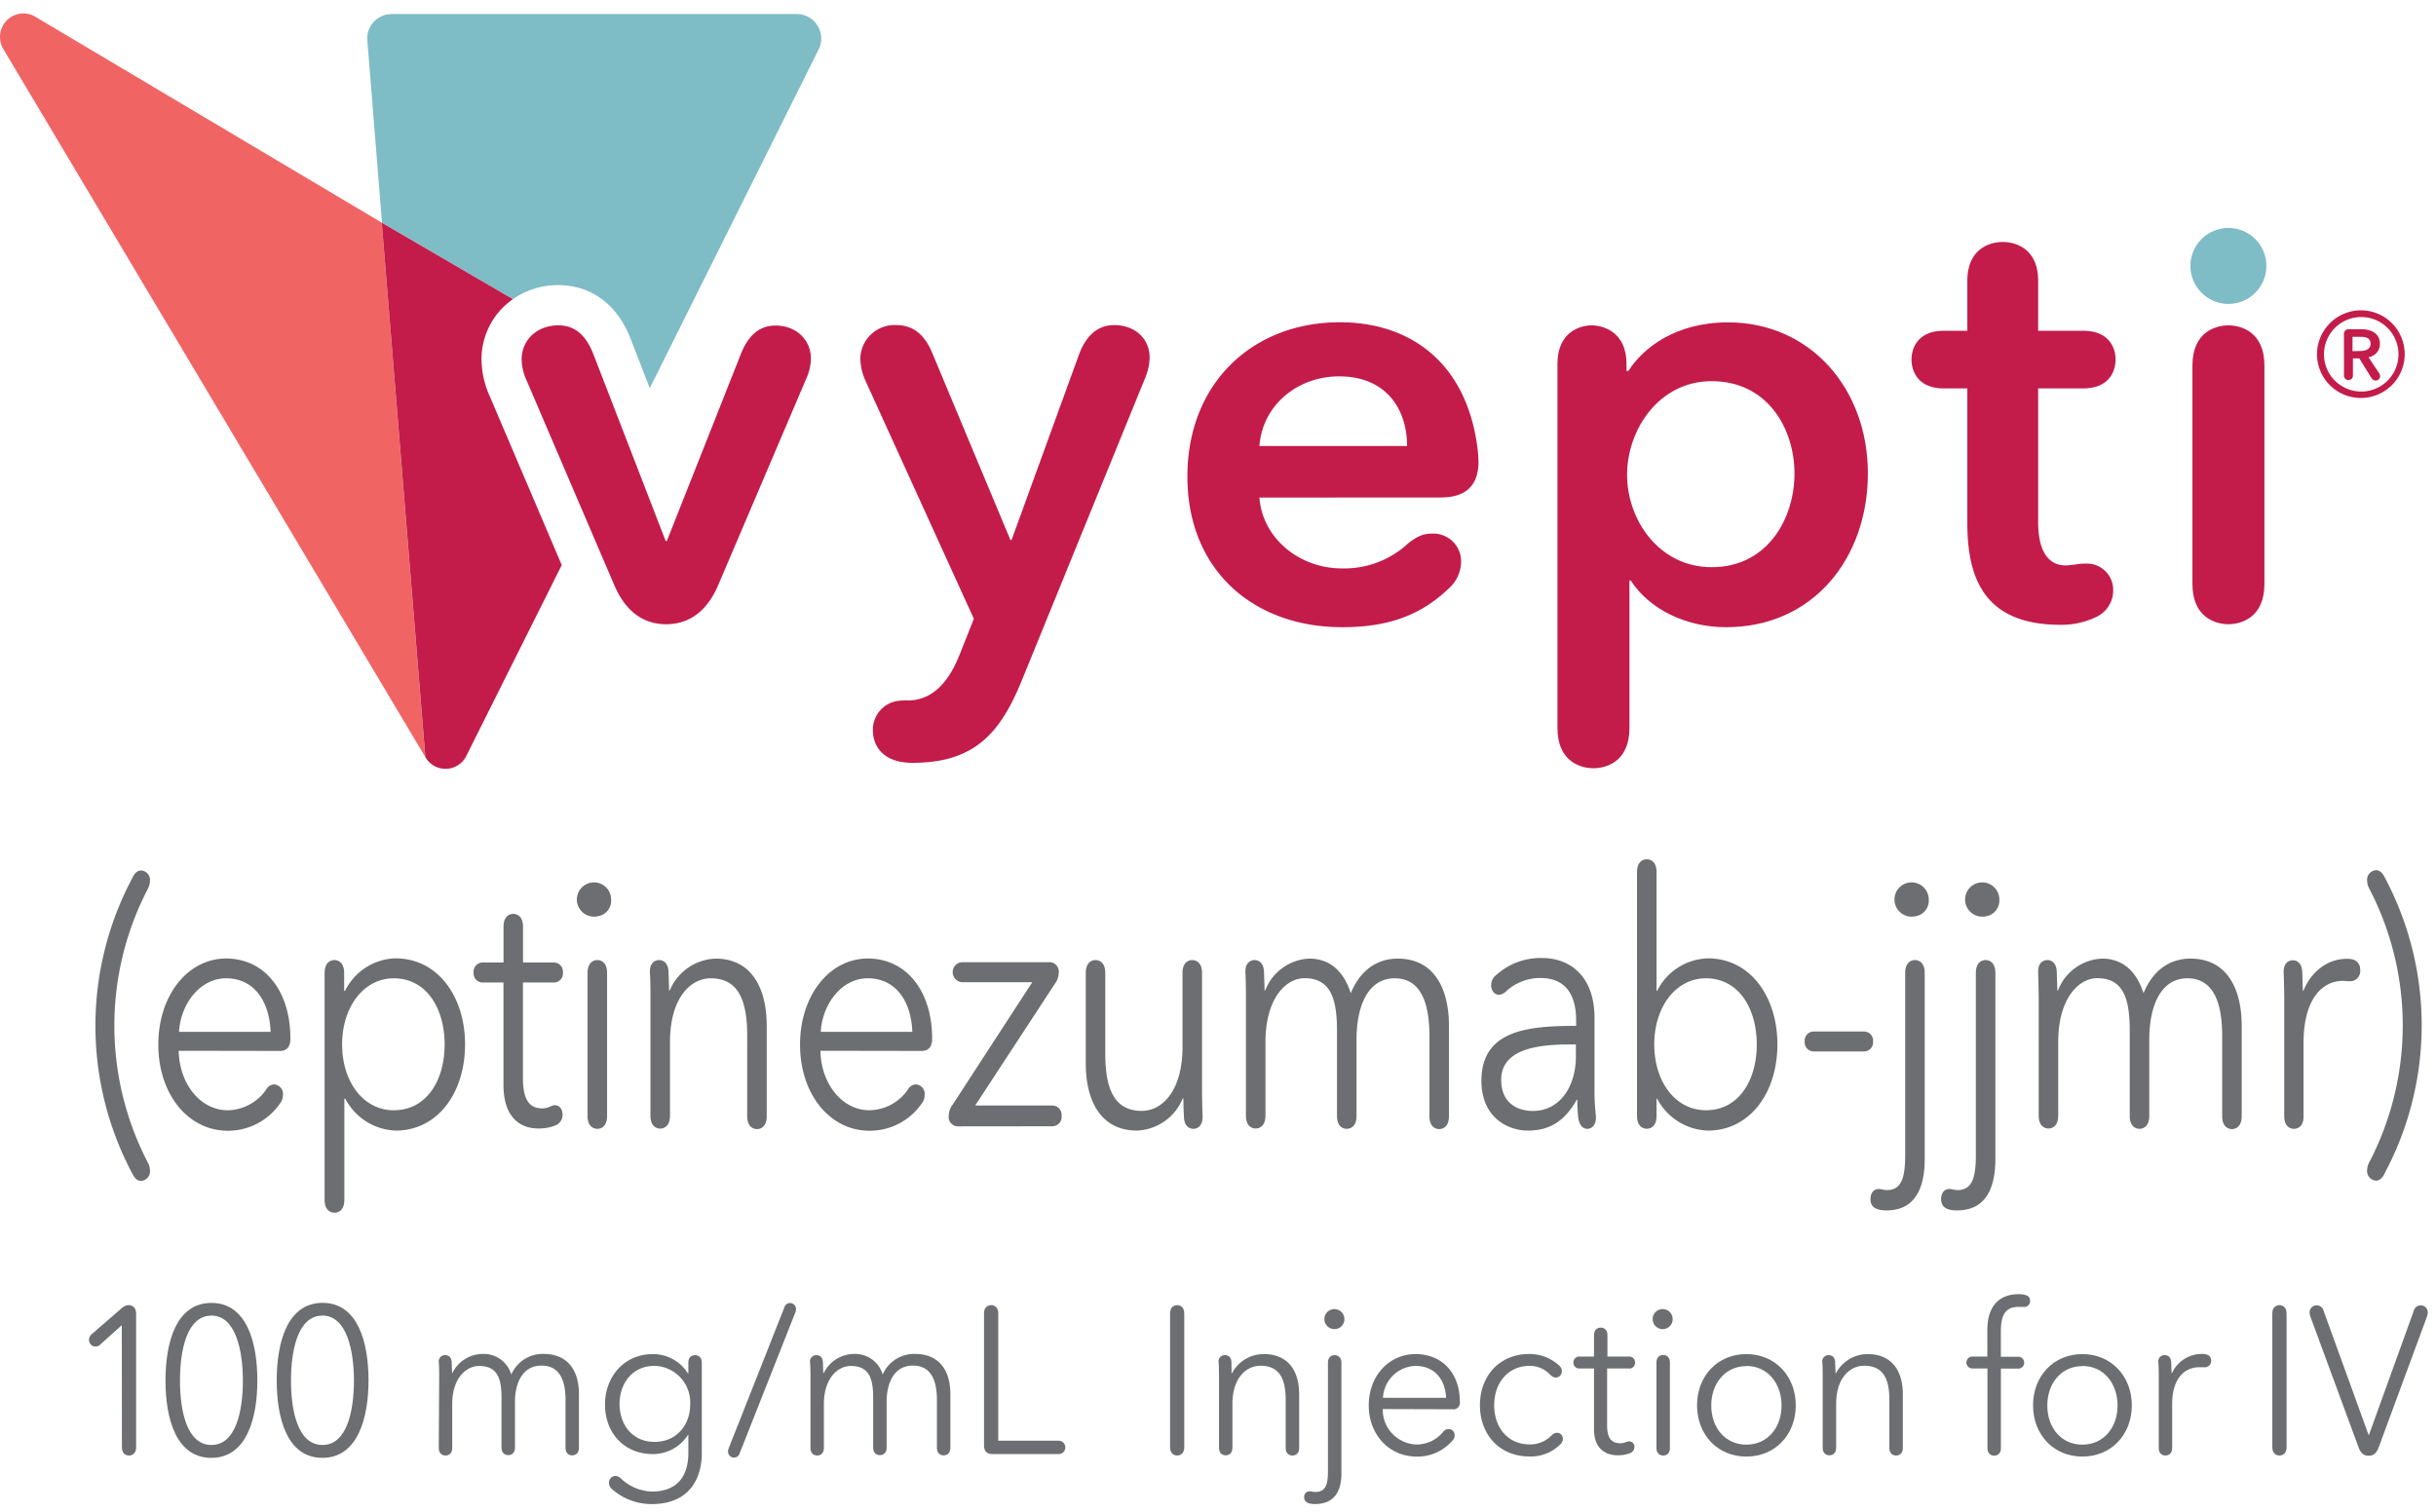 <svg id="Logo" xmlns="http://www.w3.org/2000/svg" viewBox="0 0 457.76 284.24">
  <defs>
    <style>
      .cls-1 {
        fill: #c31c4a;
      }

      .cls-2 {
        fill: #7ebcc6;
      }

      .cls-3 {
        fill: #f16464;
      }

      .cls-4 {
        fill: #6d6e71;
      }
    </style>
  </defs>
  <title>VYEPTI_Logo_R</title>
  <g>
    <path class="cls-1" d="M125.2,117.32c-3.27,0-7.22-1.35-9.81-7.44L98.92,71.42a9.81,9.81,0,0,1-.9-3.84c0-3.72,2.93-6.43,6.88-6.43,2.14,0,4.85.79,6.65,5.53l13.54,35h.22l13.88-35.07c1.8-4.63,4.51-5.42,6.54-5.42,3.94,0,6.65,2.71,6.65,6.21a9.61,9.61,0,0,1-.9,3.83L135,109.88C132.42,116,128.36,117.32,125.2,117.32Z"/>
    <path class="cls-1" d="M192,127.92c-4.06,9.93-8.91,15.45-20.53,15.45-5.75,0-7.44-3.38-7.44-6.09a5.46,5.46,0,0,1,4.51-5.52,11.55,11.55,0,0,1,2.14-.12c3.61,0,7.11-2.25,9.59-8.46L183,116.3,162.57,71.42a10.75,10.75,0,0,1-.9-4,6.42,6.42,0,0,1,6.77-6.32c2.37,0,5,1,6.77,5.3l14.66,35.08h.22l12.63-34.74c1.7-4.62,4.4-5.64,6.66-5.64,3.83,0,6.65,2.48,6.65,6.09a10.23,10.23,0,0,1-.79,3.73Z"/>
    <path class="cls-1" d="M236.66,93.52c.57,7.67,7.56,13.31,15.46,13.31a17.61,17.61,0,0,0,12.4-4.62c1.92-1.58,3.16-1.92,4.63-1.92a5.21,5.21,0,0,1,5.41,5.41,6.86,6.86,0,0,1-2.26,4.85c-5.3,5.08-11.39,7.33-20.07,7.33-16.69,0-29.1-10.71-29.1-28.31s12.29-29,28.65-29c13.08,0,23.68,7.44,25.82,23.35a26,26,0,0,1,.23,2.82c0,4.73-2.59,6.76-7.11,6.76Zm27.75-9.7c0-7-4-13.08-12.75-13.08-8,0-14.43,5.53-15,13.08Z"/>
    <circle class="cls-2" cx="418.75" cy="49.98" r="7.14"/>
    <path class="cls-1" d="M324.36,117.88c-7.56,0-14.44-3.38-17.93-8.79h-.23v27.74c0,6.43-4.51,7.56-6.77,7.56s-6.76-1.13-6.76-7.56V68.37c0-6.09,4.39-7.22,6.42-7.22s6.55,1.13,6.55,7.22v1.35H306c2.71-4.28,8.8-9.13,18.73-9.13C340.15,60.59,351,73,351,89,351,104.8,340.82,117.88,324.36,117.88Zm-2.71-46.24c-9.92,0-15.9,9.14-15.9,17.6s6,17.36,15.9,17.36c10.49,0,15.56-9.13,15.56-17.59S332.14,71.64,321.65,71.64Z"/>
    <path class="cls-1" d="M387.17,117.43c-14.32,0-17.48-8.79-17.48-19.17V73h-4.4c-5.18,0-6.09-3.61-6.09-5.42s.91-5.41,6.09-5.41h4.4V52.81c0-6.21,4.4-7.33,6.66-7.33S383,46.6,383,52.81v9.36h8.46c5.19,0,6.09,3.61,6.09,5.41s-.9,5.42-6.09,5.42H383V98.15c0,5.3,1.81,8.12,5.19,8.12a18.1,18.1,0,0,0,2.14-.23,10.17,10.17,0,0,1,1.58-.11A4.94,4.94,0,0,1,397.1,111a5.52,5.52,0,0,1-3.27,5A15.27,15.27,0,0,1,387.17,117.43Z"/>
    <path class="cls-1" d="M418.75,117.32c-2.25,0-6.76-1.13-6.76-7.56V68.71c0-6.43,4.51-7.56,6.76-7.56s6.77,1.13,6.77,7.56v41.05C425.52,116.19,421,117.32,418.75,117.32Z"/>
    <path class="cls-3" d="M71.74,41.85,6.39,3A4.41,4.41,0,0,0,0,7,4.37,4.37,0,0,0,.63,9.23L79.92,142.28h0Z"/>
    <path class="cls-2" d="M104.9,53.58c3.64,0,10.27,1.35,13.72,10.38l3.48,9L153.77,9.42a4.6,4.6,0,0,0-4.06-6.78H73.56A4.6,4.6,0,0,0,69,7.24l2.78,34.61,24.6,14.38A14.83,14.83,0,0,1,104.9,53.58Z"/>
    <path class="cls-1" d="M92,74.4a17.13,17.13,0,0,1-1.52-6.82,13.76,13.76,0,0,1,5.9-11.35L71.74,41.85h0l8.19,100.43a4.35,4.35,0,0,0,7.63-.08l18-36Z"/>
    <g>
      <path class="cls-4" d="M22.89,249.06l-4,3.6a1.43,1.43,0,0,1-.93.43,1.26,1.26,0,0,1-1.23-1.33,1.43,1.43,0,0,1,.56-1.06l5.28-4.57c.71-.63,1.12-.83,1.6-.83s1.41.24,1.41,1.65V272c0,1.33-.89,1.56-1.34,1.56s-1.33-.23-1.33-1.56Z"/>
      <path class="cls-4" d="M39.73,274c-6.62,0-8.63-7.32-8.63-14.52s2-14.6,8.63-14.6,8.63,7.4,8.63,14.6S46.28,274,39.73,274Zm0-26.73c-4.68,0-5.91,6.69-5.91,12.21s1.23,12.1,5.91,12.1,5.91-6.58,5.91-12.1S44.34,247.26,39.73,247.26Z"/>
      <path class="cls-4" d="M60.59,274C54,274,52,266.67,52,259.47s2-14.6,8.62-14.6,8.63,7.4,8.63,14.6S67.14,274,60.59,274Zm0-26.73c-4.68,0-5.91,6.69-5.91,12.21s1.23,12.1,5.91,12.1,5.92-6.58,5.92-12.1S65.2,247.26,60.59,247.26Z"/>
      <path class="cls-4" d="M82.53,259c0-.7,0-1.88-.07-2.93a1.17,1.17,0,0,1,1.19-1.37c.41,0,1.19.15,1.23,1.37l.07,2H85a6.39,6.39,0,0,1,5.72-3.6,5.38,5.38,0,0,1,5.36,3.88,6.41,6.41,0,0,1,6.09-3.88c4.43,0,6.62,3,6.62,7.55v10.06c0,1.26-.85,1.45-1.26,1.45s-1.26-.19-1.26-1.45v-9c0-3.84-1.23-6.42-4.5-6.42-3.65,0-5,3.41-5,6.81v8.57c0,1.26-.86,1.45-1.26,1.45s-1.27-.19-1.27-1.45V262.6c0-3.56-.82-5.87-4.2-5.87-2.42,0-5.06,2.27-5.06,7.16v8.22c0,1.26-.85,1.45-1.26,1.45s-1.27-.19-1.27-1.45Z"/>
      <path class="cls-4" d="M114.44,278.69a1.24,1.24,0,0,1,1.23-1.29,1.5,1.5,0,0,1,1,.47,8.77,8.77,0,0,0,5.87,2.46c5,0,6.81-3.25,6.81-7.2v-3.44h-.07a7.82,7.82,0,0,1-6.59,3.6c-5.43,0-9-4-9-9.32,0-5.2,3.57-9.47,9-9.47a7.72,7.72,0,0,1,6.59,3.64h.07v-2c0-1.25.85-1.44,1.26-1.44s1.27.19,1.27,1.44v17c0,4-1.75,9.55-9.45,9.55a11.2,11.2,0,0,1-7.43-2.82A1.53,1.53,0,0,1,114.44,278.69ZM123,271c3.91,0,6.7-2.9,6.7-7.13a6.88,6.88,0,0,0-6.7-7.16c-4.2,0-6.58,3.33-6.58,7.16S118.79,271,123,271Z"/>
      <path class="cls-4" d="M147.39,245.73a1.1,1.1,0,0,1,1-.82,1.12,1.12,0,0,1,1.19,1.14,2.14,2.14,0,0,1-.11.58L139,273.13a1.09,1.09,0,0,1-1,.82,1.13,1.13,0,0,1-1.19-1.13,2.13,2.13,0,0,1,.11-.59Z"/>
      <path class="cls-4" d="M152.3,259c0-.7,0-1.88-.08-2.93a1.18,1.18,0,0,1,1.19-1.37c.41,0,1.19.15,1.23,1.37l.07,2h.08a6.39,6.39,0,0,1,5.72-3.6,5.38,5.38,0,0,1,5.36,3.88,6.41,6.41,0,0,1,6.1-3.88c4.42,0,6.62,3,6.62,7.55v10.06c0,1.26-.86,1.45-1.27,1.45s-1.26-.19-1.26-1.45v-9c0-3.84-1.23-6.42-4.5-6.42-3.65,0-4.95,3.41-4.95,6.81v8.57c0,1.26-.85,1.45-1.26,1.45s-1.27-.19-1.27-1.45V262.6c0-3.56-.81-5.87-4.2-5.87-2.41,0-5.06,2.27-5.06,7.16v8.22c0,1.26-.85,1.45-1.26,1.45s-1.26-.19-1.26-1.45Z"/>
      <path class="cls-4" d="M184.91,246.87c0-1.33.89-1.57,1.34-1.57s1.34.24,1.34,1.57v23.91h11.23a1.26,1.26,0,1,1,0,2.51H186.51c-1.08,0-1.6-.55-1.6-1.69Z"/>
      <path class="cls-4" d="M222.54,272c0,1.33-.89,1.56-1.33,1.56s-1.34-.23-1.34-1.56V246.87c0-1.33.89-1.57,1.34-1.57s1.33.24,1.33,1.57Z"/>
      <path class="cls-4" d="M231.43,258.1h.08a6.73,6.73,0,0,1,6-3.6c4.42,0,6.62,3,6.62,7.55v10.06c0,1.26-.86,1.45-1.27,1.45s-1.26-.19-1.26-1.45v-9c0-3.84-1.08-6.42-4.73-6.42-2.67,0-5.28,2.27-5.28,7.16v8.22c0,1.26-.85,1.45-1.26,1.45s-1.26-.19-1.26-1.45V259c0-.7,0-2.31-.08-2.93a1.17,1.17,0,0,1,1.19-1.37c.41,0,1.19.15,1.23,1.37Z"/>
      <path class="cls-4" d="M245.08,281.43a1,1,0,0,1,1-1.14c.34,0,.74.12,1.12.12,2,0,2.34-1.6,2.34-3.91V256.14c0-1.25.85-1.44,1.26-1.44s1.27.19,1.27,1.44v20.79c0,2.93-1,5.75-5,5.75C245.94,282.68,245.08,282.37,245.08,281.43Zm5.76-31.63a1.88,1.88,0,1,1,1.79-1.88A1.85,1.85,0,0,1,250.84,249.8Z"/>
      <path class="cls-4" d="M259.84,264.83a6.53,6.53,0,0,0,6.36,6.66,6.43,6.43,0,0,0,5-2.39,1.26,1.26,0,0,1,1-.51,1.13,1.13,0,0,1,1.15,1.17,1.37,1.37,0,0,1-.37.94,8.63,8.63,0,0,1-6.77,3.06c-5.17,0-9-4.11-9-9.63S261,254.5,266,254.5s8.33,3.56,8.33,9a1.22,1.22,0,0,1-1.38,1.37Zm11.9-2.11c-.15-3.44-2.15-6-5.76-6a6.31,6.31,0,0,0-6.1,6Z"/>
      <path class="cls-4" d="M292.57,269.29a1.09,1.09,0,0,1,1.11,1.14,1.42,1.42,0,0,1-.44,1,7.85,7.85,0,0,1-5.84,2.31c-5.62,0-9.3-4.11-9.3-9.63s3.68-9.63,9.3-9.63a8.19,8.19,0,0,1,5.61,2.19,1.45,1.45,0,0,1,.49,1.06,1.16,1.16,0,0,1-1.16,1.17c-.33,0-.59-.08-1.26-.74a5.17,5.17,0,0,0-3.64-1.45c-4.06,0-6.66,3.21-6.66,7.4s2.57,7.36,6.62,7.36a5.54,5.54,0,0,0,4.16-1.69A1.44,1.44,0,0,1,292.57,269.29Z"/>
      <path class="cls-4" d="M304,273.52c-1.86,0-4.46-.86-4.46-4.89V257.2h-2.68a1.07,1.07,0,0,1-1.19-1.09,1.08,1.08,0,0,1,1.19-1.14h2.68v-4c0-1.25.85-1.45,1.26-1.45s1.26.2,1.26,1.45v4h4a1.08,1.08,0,0,1,1.19,1.14A1.07,1.07,0,0,1,306,257.2h-4v10.69c0,2.66,1,3.36,2.53,3.36a2.92,2.92,0,0,0,1.08-.23,1.52,1.52,0,0,1,.52-.12,1,1,0,0,1,1,1.1,1.27,1.27,0,0,1-.86,1.13A6.29,6.29,0,0,1,304,273.52Z"/>
      <path class="cls-4" d="M312.54,249.8a1.88,1.88,0,1,1,1.78-1.88A1.86,1.86,0,0,1,312.54,249.8Zm0,23.76c-.41,0-1.27-.19-1.27-1.45v-16c0-1.25.86-1.44,1.27-1.44s1.26.19,1.26,1.44v16C313.8,273.37,313,273.56,312.54,273.56Z"/>
      <path class="cls-4" d="M328.16,273.76c-5.4,0-9.26-4.11-9.26-9.63s3.86-9.63,9.26-9.63,9.29,4.11,9.29,9.63S333.59,273.76,328.16,273.76Zm0-17c-4,0-6.59,3.29-6.59,7.4s2.57,7.36,6.59,7.36,6.62-3.25,6.62-7.36S332.21,256.73,328.16,256.73Z"/>
      <path class="cls-4" d="M344.93,258.1H345a6.75,6.75,0,0,1,5.95-3.6c4.43,0,6.62,3,6.62,7.55v10.06c0,1.26-.85,1.45-1.26,1.45s-1.27-.19-1.27-1.45v-9c0-3.84-1.08-6.42-4.72-6.42-2.68,0-5.28,2.27-5.28,7.16v8.22c0,1.26-.86,1.45-1.26,1.45s-1.27-.19-1.27-1.45V259c0-.7,0-2.31-.07-2.93a1.17,1.17,0,0,1,1.19-1.37c.41,0,1.19.15,1.22,1.37Z"/>
      <path class="cls-4" d="M370.74,257.2a1.12,1.12,0,1,1,0-2.23h2.71v-5c0-4.15,1.93-6.73,5.91-6.73,2,0,2.12.78,2.12,1.25a1.09,1.09,0,0,1-1.22,1.14c-.23,0-.6,0-1,0-2.71,0-3.27,2-3.27,4.69V255h3.16a1.12,1.12,0,1,1,0,2.23H376v14.91c0,1.26-.86,1.45-1.26,1.45s-1.27-.19-1.27-1.45V257.2Z"/>
      <path class="cls-4" d="M391.3,273.76c-5.39,0-9.26-4.11-9.26-9.63s3.87-9.63,9.26-9.63,9.3,4.11,9.3,9.63S396.73,273.76,391.3,273.76Zm0-17c-4,0-6.58,3.29-6.58,7.4s2.56,7.36,6.58,7.36,6.62-3.25,6.62-7.36S395.35,256.73,391.3,256.73Z"/>
      <path class="cls-4" d="M406.92,273.56c-.41,0-1.26-.19-1.26-1.45V259c0-.7,0-2.31-.08-2.93a1.17,1.17,0,0,1,1.19-1.37c.41,0,1.19.15,1.23,1.37l.07,2h.08a6.16,6.16,0,0,1,5.57-3.6,2.83,2.83,0,0,1,1.08.16,1.09,1.09,0,0,1,.71,1.05,1.22,1.22,0,0,1-1.38,1.29c-.37,0-.59,0-.85,0-2.68,0-5.1,2-5.1,6.92v8.22C408.18,273.37,407.33,273.56,406.92,273.56Z"/>
      <path class="cls-4" d="M429.68,272c0,1.33-.89,1.56-1.34,1.56S427,273.33,427,272V246.87c0-1.33.89-1.57,1.34-1.57s1.34.24,1.34,1.57Z"/>
      <path class="cls-4" d="M447,272c-.52,1.44-1.3,1.6-1.9,1.6s-1.38-.16-1.9-1.6l-9-24.43a2.74,2.74,0,0,1-.19-.9,1.31,1.31,0,0,1,1.34-1.33,1.34,1.34,0,0,1,1.3,1.06l8.44,23.29h.07l8.41-23.29a1.34,1.34,0,0,1,1.3-1.06,1.31,1.31,0,0,1,1.34,1.33,2.74,2.74,0,0,1-.19.9Z"/>
    </g>
    <g>
      <path class="cls-4" d="M25,164.72c.54-.92,1.08-1.12,1.51-1.12a1.79,1.79,0,0,1,1.67,2,3.28,3.28,0,0,1-.43,1.52,55.72,55.72,0,0,0,0,51.32,3.25,3.25,0,0,1,.43,1.51,1.8,1.8,0,0,1-1.67,2c-.43,0-1-.2-1.51-1.12a59.1,59.1,0,0,1,0-56.06Z"/>
      <path class="cls-4" d="M33.58,197.49c.11,6.18,4.05,11.18,9.23,11.18a8.93,8.93,0,0,0,7.28-4,1.75,1.75,0,0,1,1.41-.86,1.79,1.79,0,0,1,1.67,2,2.56,2.56,0,0,1-.54,1.57,11.87,11.87,0,0,1-9.82,5.14c-7.5,0-13.06-6.91-13.06-16.19s5.56-16.18,12.74-16.18,12.08,6,12.08,15.06c0,1.52-.65,2.31-2,2.31Zm17.27-3.56c-.22-5.79-3.13-10.06-8.36-10.06-4.92,0-8.53,4.8-8.85,10.06Z"/>
      <path class="cls-4" d="M74.37,212.49a11.13,11.13,0,0,1-9.49-6h-.17v19c0,2.11-1.24,2.44-1.83,2.44S61,227.62,61,225.51V182.88c0-2.11,1.25-2.44,1.84-2.44s1.83.33,1.83,2.44v3.35h.17a10.89,10.89,0,0,1,9.49-6.11c7.88,0,13.06,7.1,13.06,16.18S82.25,212.49,74.37,212.49ZM74,183.87c-5.66,0-9.71,5.39-9.71,12.43s4,12.37,9.71,12.37c6.1,0,9.55-5.53,9.55-12.37S80.09,183.87,74,183.87Z"/>
      <path class="cls-4" d="M101.08,212.09c-2.7,0-6.47-1.45-6.47-8.22V184.66H90.72A1.7,1.7,0,0,1,89,182.81a1.72,1.72,0,0,1,1.73-1.91h3.89v-6.71c0-2.1,1.24-2.43,1.83-2.43s1.83.33,1.83,2.43v6.71h5.78a1.72,1.72,0,0,1,1.72,1.91,1.7,1.7,0,0,1-1.72,1.85H98.27v18c0,4.47,1.51,5.66,3.67,5.66a3.69,3.69,0,0,0,1.57-.4,2,2,0,0,1,.75-.2c.87,0,1.46.73,1.46,1.85a2.14,2.14,0,0,1-1.24,1.9A8.12,8.12,0,0,1,101.08,212.09Z"/>
      <path class="cls-4" d="M112.25,172.22a3.22,3.22,0,1,1,2.59-3.16A2.95,2.95,0,0,1,112.25,172.22Zm0,39.94c-.59,0-1.84-.33-1.84-2.44V182.88c0-2.11,1.25-2.44,1.84-2.44s1.83.33,1.83,2.44v26.84C114.08,211.83,112.84,212.16,112.25,212.16Z"/>
      <path class="cls-4" d="M125.74,186.17h.11a9.7,9.7,0,0,1,8.63-6c6.42,0,9.6,5.06,9.6,12.69v16.91c0,2.11-1.24,2.44-1.83,2.44s-1.84-.33-1.84-2.44V194.66c0-6.45-1.56-10.79-6.85-10.79-3.88,0-7.66,3.81-7.66,12v13.81c0,2.11-1.24,2.44-1.83,2.44s-1.84-.33-1.84-2.44v-22c0-1.18,0-3.88-.11-4.93-.05-2,1.19-2.31,1.73-2.31s1.73.27,1.78,2.31Z"/>
      <path class="cls-4" d="M154.17,197.49c.11,6.18,4.05,11.18,9.23,11.18a8.93,8.93,0,0,0,7.28-4,1.75,1.75,0,0,1,1.41-.86,1.79,1.79,0,0,1,1.67,2,2.56,2.56,0,0,1-.54,1.57,11.87,11.87,0,0,1-9.82,5.14c-7.5,0-13.06-6.91-13.06-16.19s5.56-16.18,12.73-16.18,12.09,6,12.09,15.06c0,1.52-.65,2.31-2,2.31Zm17.27-3.56c-.22-5.79-3.13-10.06-8.37-10.06-4.91,0-8.52,4.8-8.84,10.06Z"/>
      <path class="cls-4" d="M180,211.7a1.76,1.76,0,0,1-1.72-2,3.54,3.54,0,0,1,.75-2.1l14.95-23H180.72a1.89,1.89,0,0,1,0-3.76h16.51a1.76,1.76,0,0,1,1.72,2,3.52,3.52,0,0,1-.75,2.1l-14.95,22.84h14.46a1.75,1.75,0,0,1,1.78,1.9,1.77,1.77,0,0,1-1.78,2Z"/>
      <path class="cls-4" d="M225.88,204.92c0,1.18.05,3.88.11,4.94,0,2-1.19,2.3-1.73,2.3s-1.73-.27-1.78-2.3c-.06-1.26-.11-2.57-.11-3.43h-.11a9.7,9.7,0,0,1-8.63,6.06c-6.42,0-9.6-5.07-9.6-12.7V182.88c0-2.11,1.24-2.44,1.83-2.44s1.84.33,1.84,2.44V198c0,6.44,1.56,10.79,6.85,10.79,3.88,0,7.66-3.82,7.66-12V182.88c0-2.11,1.24-2.44,1.83-2.44s1.84.33,1.84,2.44Z"/>
      <path class="cls-4" d="M234.13,187.68c0-1.18,0-3.16-.1-4.93-.06-2,1.18-2.31,1.72-2.31s1.73.27,1.78,2.31l.11,3.42h.11a9.28,9.28,0,0,1,8.31-6c2.75,0,6.09,1.25,7.77,6.51,1.72-4.21,4.8-6.51,8.85-6.51,6.42,0,9.6,5.06,9.6,12.69v16.91c0,2.11-1.24,2.44-1.83,2.44s-1.84-.33-1.84-2.44V194.66c0-6.45-1.78-10.79-6.53-10.79-5.28,0-7.17,5.72-7.17,11.44v14.41c0,2.11-1.24,2.44-1.84,2.44s-1.83-.33-1.83-2.44v-16c0-6-1.19-9.87-6.1-9.87-3.51,0-7.34,3.81-7.34,12v13.81c0,2.11-1.24,2.44-1.83,2.44s-1.84-.33-1.84-2.44Z"/>
      <path class="cls-4" d="M299.8,208.8c.05.53.1,1,.1,1.25,0,1.38-.75,2.11-1.61,2.11-.6,0-1.51-.33-1.73-2.24a29.78,29.78,0,0,1-.16-3.22h-.11c-2.32,4.08-5.13,5.79-9.17,5.79-3.83,0-8.74-2.5-8.74-9.35,0-9.47,8.58-10.33,17.8-10.33v-1c0-5.33-2.37-8-6.74-8a9.47,9.47,0,0,0-6.48,2.56,2.11,2.11,0,0,1-1.29.59c-.81,0-1.46-.72-1.46-1.84a2.34,2.34,0,0,1,.7-1.64,12.42,12.42,0,0,1,8.91-3.42c5.44,0,9.81,3.68,9.81,11.18v13.49A39.22,39.22,0,0,0,299.8,208.8Zm-4.7-12.5c-6,0-13,.79-13,6.65,0,4.4,3.08,5.85,5.94,5.85,5.18,0,8.09-4.74,8.09-10.2v-2.3Z"/>
      <path class="cls-4" d="M307.62,163.93c0-2.11,1.24-2.43,1.84-2.43s1.83.32,1.83,2.43v22.3h.11a11,11,0,0,1,9.55-6.11c7.87,0,13.05,7.1,13.05,16.18s-5.18,16.19-13.05,16.19a11.15,11.15,0,0,1-9.55-6h-.11v3.22c0,2.11-1.24,2.44-1.83,2.44s-1.84-.33-1.84-2.44Zm12.95,19.94c-5.67,0-9.71,5.39-9.71,12.43s4,12.37,9.71,12.37c6.1,0,9.55-5.53,9.55-12.37S326.67,183.87,320.57,183.87Z"/>
      <path class="cls-4" d="M340.86,197.62a1.72,1.72,0,0,1-1.73-1.91,1.7,1.7,0,0,1,1.73-1.84h9.39a1.69,1.69,0,0,1,1.72,1.84,1.72,1.72,0,0,1-1.72,1.91Z"/>
      <path class="cls-4" d="M351.49,225.38c0-1.12.59-1.91,1.51-1.91.48,0,1.08.2,1.62.2,2.85,0,3.39-2.7,3.39-6.58V182.88c0-2.11,1.25-2.44,1.84-2.44s1.83.33,1.83,2.44v34.94c0,4.93-1.45,9.67-7.17,9.67C352.73,227.49,351.49,227,351.49,225.38Zm8.36-53.16a3.22,3.22,0,1,1,2.59-3.16A2.95,2.95,0,0,1,359.85,172.22Z"/>
      <path class="cls-4" d="M364.76,225.38c0-1.12.59-1.91,1.51-1.91.49,0,1.08.2,1.62.2,2.86,0,3.4-2.7,3.4-6.58V182.88c0-2.11,1.24-2.44,1.83-2.44s1.84.33,1.84,2.44v34.94c0,4.93-1.46,9.67-7.18,9.67C366,227.49,364.76,227,364.76,225.38Zm8.36-53.16a3.22,3.22,0,1,1,2.59-3.16A3,3,0,0,1,373.12,172.22Z"/>
      <path class="cls-4" d="M383.1,187.68c0-1.18-.05-3.16-.1-4.93-.06-2,1.18-2.31,1.72-2.31s1.73.27,1.78,2.31l.11,3.42h.11a9.28,9.28,0,0,1,8.31-6c2.75,0,6.1,1.25,7.77,6.51,1.72-4.21,4.8-6.51,8.85-6.51,6.42,0,9.6,5.06,9.6,12.69v16.91c0,2.11-1.24,2.44-1.83,2.44s-1.84-.33-1.84-2.44V194.66c0-6.45-1.78-10.79-6.53-10.79-5.28,0-7.17,5.72-7.17,11.44v14.41c0,2.11-1.24,2.44-1.84,2.44s-1.83-.33-1.83-2.44v-16c0-6-1.19-9.87-6.1-9.87-3.51,0-7.34,3.81-7.34,12v13.81c0,2.11-1.24,2.44-1.83,2.44s-1.84-.33-1.84-2.44Z"/>
      <path class="cls-4" d="M431.07,212.16c-.59,0-1.83-.33-1.83-2.44v-22c0-1.18-.06-3.88-.11-4.93-.06-2,1.18-2.31,1.72-2.31s1.73.27,1.78,2.31l.11,3.42h.11c1.4-3.55,4.53-6,8.09-6a3.64,3.64,0,0,1,1.57.26,1.88,1.88,0,0,1,1,1.78,1.91,1.91,0,0,1-2,2.17c-.54,0-.87-.07-1.24-.07-3.89,0-7.4,3.42-7.4,11.65v13.81C432.9,211.83,431.66,212.16,431.07,212.16Z"/>
      <path class="cls-4" d="M448,220.78c-.54.92-1.08,1.12-1.51,1.12a1.8,1.8,0,0,1-1.67-2,3.25,3.25,0,0,1,.43-1.51,55.72,55.72,0,0,0,0-51.32,3.28,3.28,0,0,1-.43-1.52,1.79,1.79,0,0,1,1.67-2c.43,0,1,.2,1.51,1.12a59.1,59.1,0,0,1,0,56.06Z"/>
    </g>
    <path class="cls-1" d="M443.71,58.32a8.24,8.24,0,1,1-8.31,8.27A8.28,8.28,0,0,1,443.71,58.32Zm0,15.27a7,7,0,1,0-7-7A7,7,0,0,0,443.71,73.59Zm-3.25-10.71a.88.88,0,0,1,1-1h2.29c1.75,0,3.47.73,3.47,2.73a2.49,2.49,0,0,1-2.15,2.52l2,3a.93.93,0,0,1,.18.55.82.82,0,0,1-.8.84.93.93,0,0,1-.84-.51l-2.26-3.65h-1.2v3.24a.84.84,0,1,1-1.68,0Zm3,3.09c.95,0,2-.25,2-1.38s-1-1.28-1.86-1.28h-1.53V66Z"/>
  </g>
</svg>
